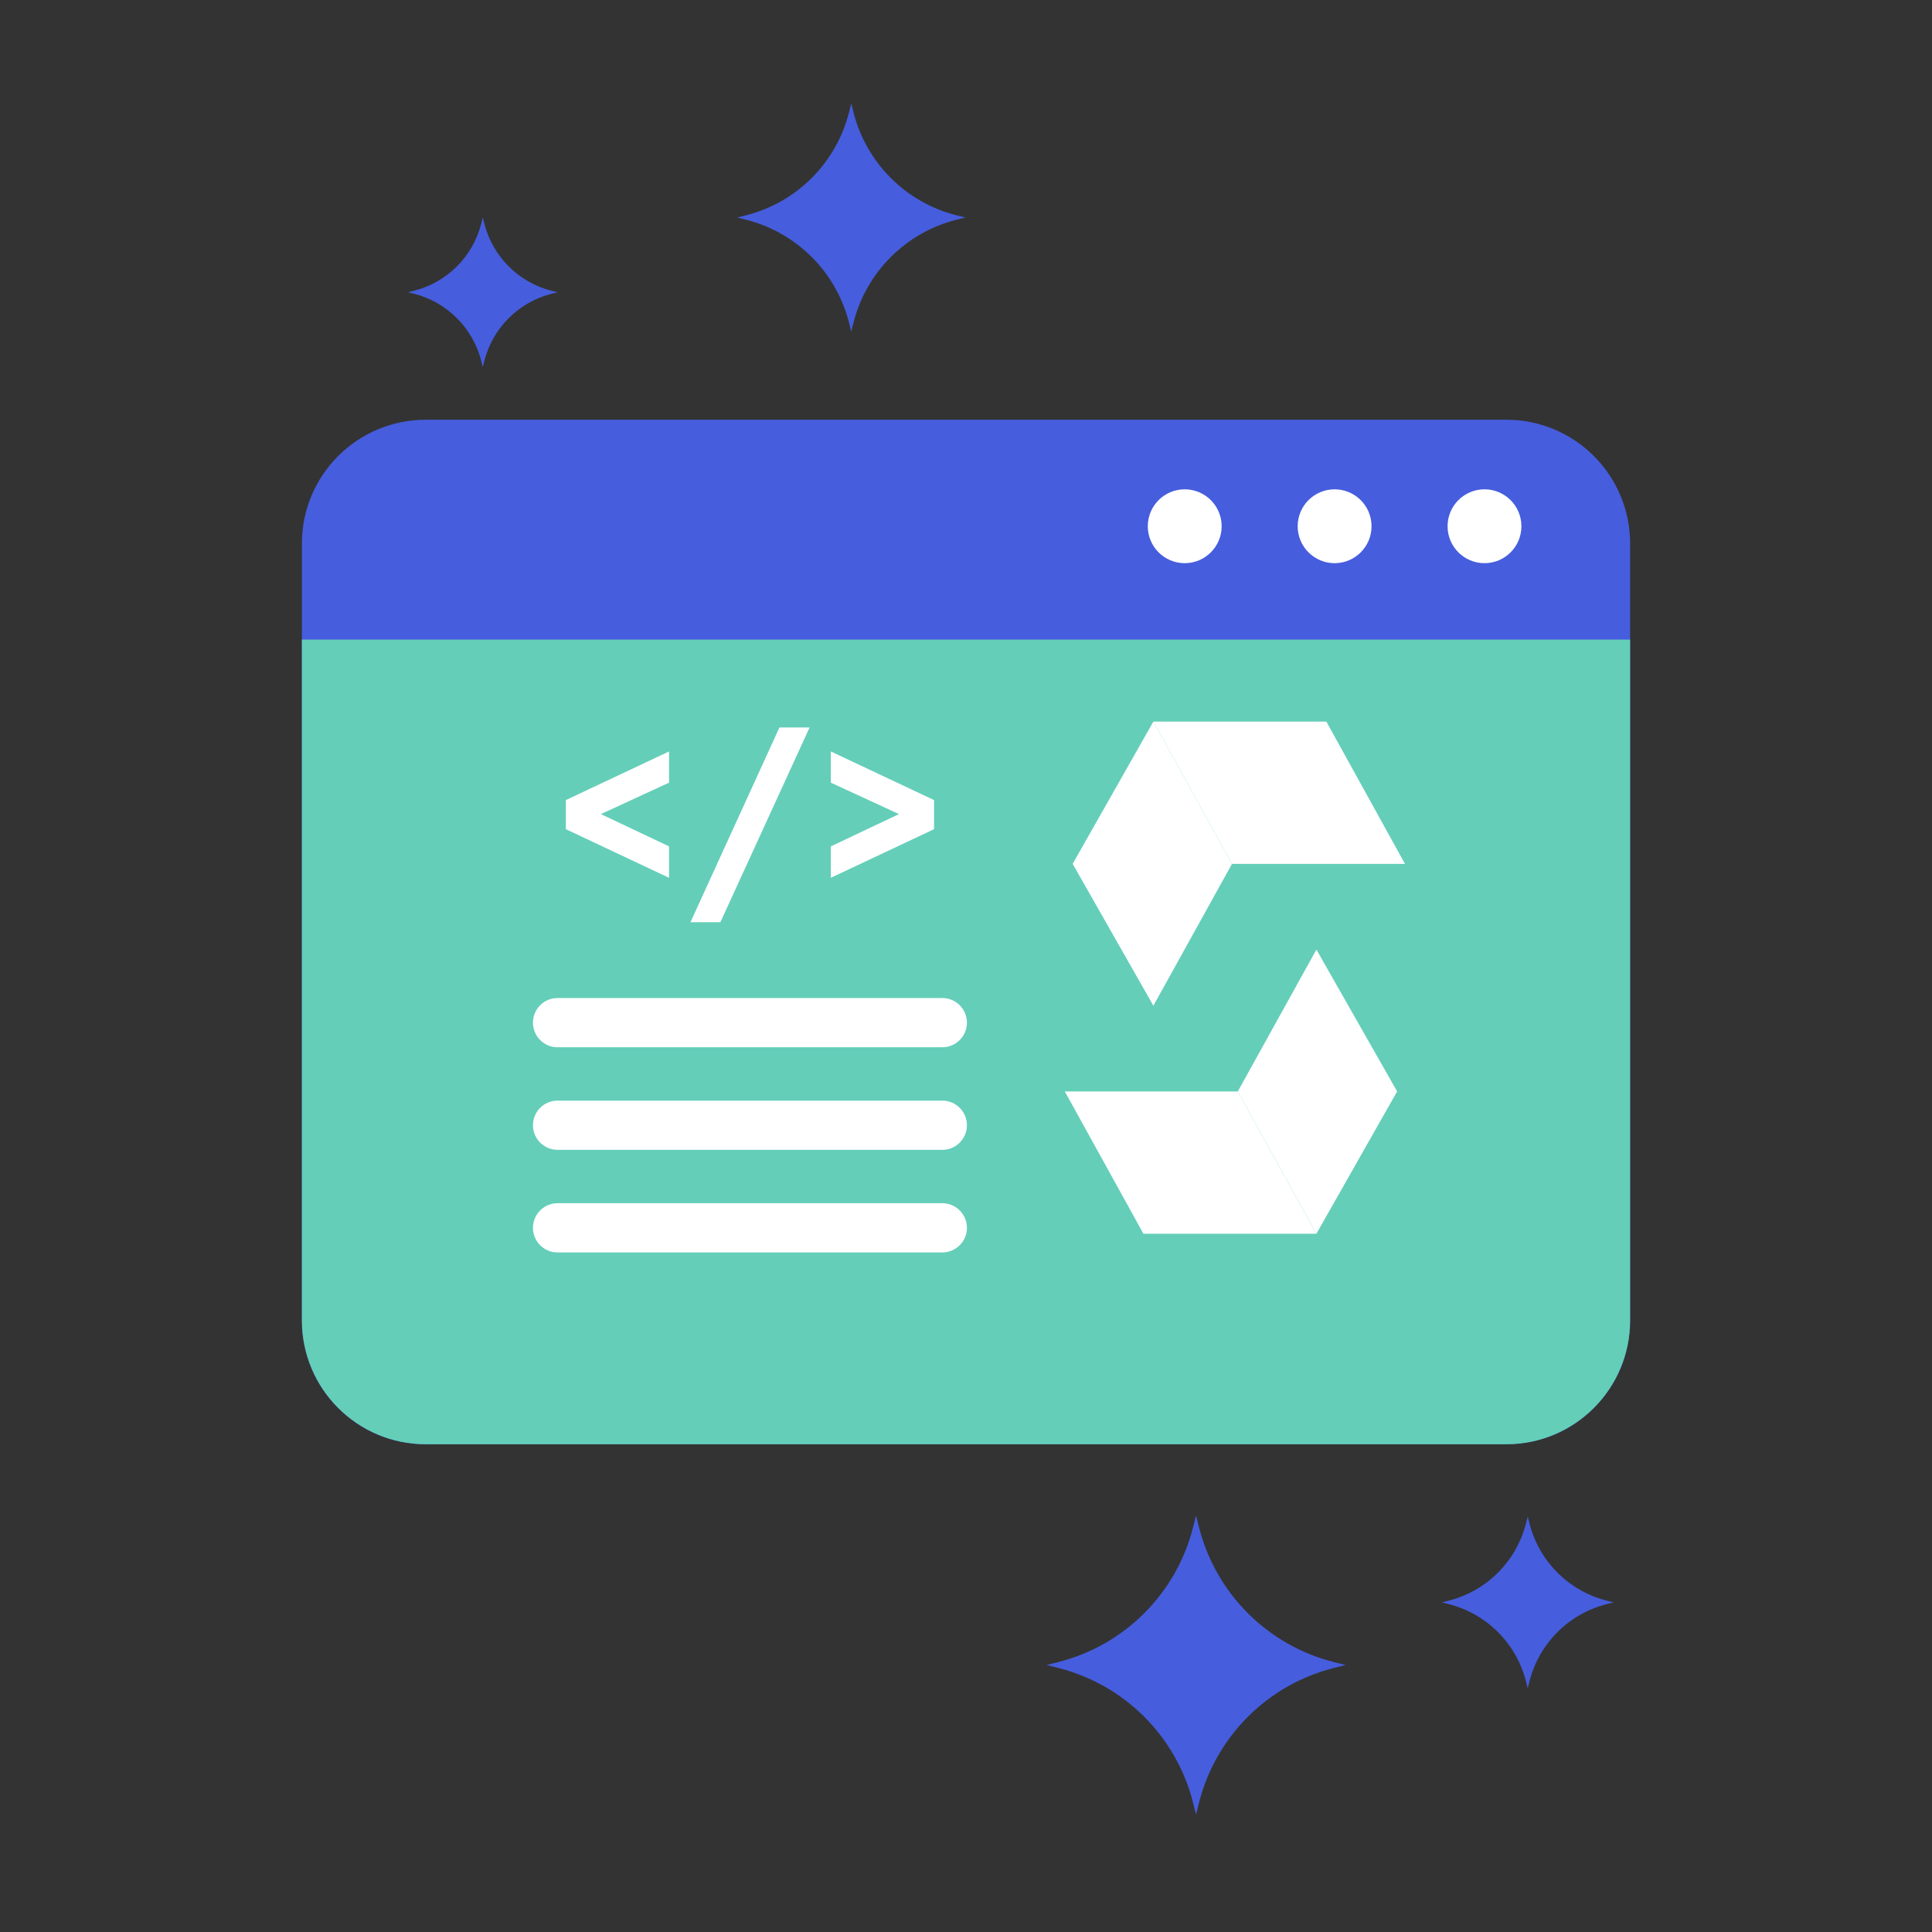 <svg width="96" height="96" viewBox="0 0 96 96" fill="none" xmlns="http://www.w3.org/2000/svg">
<rect x="0" y="0" width="96" height="96" fill="#333333" stroke="none"/>
<path d="M74.847 20.857H21.155C17.756 20.857 15.001 23.612 15.001 27.009V65.611C15.001 69.01 17.757 71.764 21.155 71.764H74.847C78.246 71.764 81 69.01 81 65.611V27.009C81 23.612 78.245 20.857 74.847 20.857Z" fill="#465DDD"/>
<path d="M58.868 27.984C59.881 27.984 60.703 27.162 60.703 26.149C60.703 25.135 59.881 24.314 58.868 24.314C57.854 24.314 57.033 25.135 57.033 26.149C57.033 27.162 57.854 27.984 58.868 27.984Z" fill="white"/>
<path d="M66.316 24.314C65.302 24.314 64.481 25.135 64.481 26.149C64.481 27.162 65.302 27.984 66.316 27.984C67.329 27.984 68.151 27.162 68.151 26.149C68.151 25.135 67.329 24.314 66.316 24.314Z" fill="white"/>
<path d="M73.763 27.984C74.777 27.984 75.598 27.162 75.598 26.149C75.598 25.135 74.777 24.314 73.763 24.314C72.75 24.314 71.929 25.135 71.929 26.149C71.929 27.162 72.75 27.984 73.763 27.984Z" fill="white"/>
<path d="M15.001 31.779V65.611C15.001 69.009 17.756 71.764 21.155 71.764H74.847C78.245 71.764 80.999 69.009 80.999 65.611V31.779H15.001Z" fill="#64CEB9"/>
<path d="M47.539 10.7C45.013 10.067 43.039 8.093 42.406 5.567L42.298 5.136L42.191 5.567C41.557 8.093 39.583 10.067 37.058 10.7L36.626 10.807L37.058 10.915C39.583 11.549 41.557 13.522 42.191 16.049L42.298 16.479L42.406 16.049C43.039 13.522 45.013 11.549 47.539 10.915L47.971 10.807L47.539 10.7Z" fill="#465DDD"/>
<path d="M27.422 14.452C25.768 14.037 24.475 12.745 24.061 11.09L23.99 10.808L23.919 11.09C23.505 12.745 22.212 14.037 20.557 14.452L20.274 14.523L20.557 14.593C22.212 15.008 23.505 16.301 23.919 17.955L23.99 18.237L24.061 17.955C24.475 16.3 25.768 15.008 27.422 14.593L27.705 14.523L27.422 14.452Z" fill="#465DDD"/>
<path d="M79.857 79.54C77.954 79.064 76.469 77.579 75.993 75.677L75.912 75.353L75.83 75.677C75.354 77.579 73.869 79.064 71.967 79.54L71.643 79.621L71.967 79.703C73.869 80.179 75.354 81.664 75.83 83.566L75.912 83.89L75.993 83.566C76.469 81.664 77.954 80.179 79.857 79.703L80.18 79.621L79.857 79.54Z" fill="#465DDD"/>
<path d="M66.299 82.592C62.988 81.762 60.403 79.177 59.572 75.866L59.431 75.301L59.289 75.866C58.459 79.176 55.875 81.762 52.564 82.591L52 82.733L52.564 82.875C55.875 83.703 58.46 86.288 59.289 89.6L59.431 90.165L59.572 89.601C60.403 86.288 62.988 83.704 66.299 82.875L66.864 82.734L66.299 82.592Z" fill="#465DDD"/>
<path d="M33.244 37.339L28.116 39.756V41.201L33.244 43.617V42.056L29.857 40.452L33.244 38.89V37.339Z" fill="white"/>
<path d="M38.73 36.148L34.309 45.823H35.797L40.228 36.148H38.73Z" fill="white"/>
<path d="M41.284 37.339V38.89L44.67 40.452L41.284 42.056V43.617L46.412 41.201V39.756L41.284 37.339Z" fill="white"/>
<path d="M46.822 49.591H27.705C27.03 49.591 26.482 50.139 26.482 50.815C26.482 51.49 27.03 52.038 27.705 52.038H46.822C47.498 52.038 48.046 51.49 48.046 50.815C48.046 50.139 47.498 49.591 46.822 49.591Z" fill="white"/>
<path d="M46.822 54.689H27.705C27.03 54.689 26.482 55.236 26.482 55.912C26.482 56.588 27.03 57.135 27.705 57.135H46.822C47.498 57.135 48.046 56.588 48.046 55.912C48.046 55.236 47.498 54.689 46.822 54.689Z" fill="white"/>
<path d="M46.822 59.787H27.705C27.03 59.787 26.482 60.335 26.482 61.01C26.482 61.686 27.03 62.233 27.705 62.233H46.822C47.498 62.233 48.046 61.686 48.046 61.01C48.046 60.335 47.498 59.787 46.822 59.787Z" fill="white"/>
<path d="M65.906 35.855H57.311L61.218 42.925H69.813L65.906 35.855Z" fill="white"/>
<path d="M57.311 35.854L53.3 42.924L57.311 49.973L61.218 42.924L57.311 35.854Z" fill="white"/>
<path d="M61.505 54.233H52.909L56.816 61.303H65.411L61.505 54.233Z" fill="white"/>
<path d="M65.412 47.184L61.505 54.233L65.412 61.303L69.423 54.233L65.412 47.184Z" fill="white"/>
</svg>
